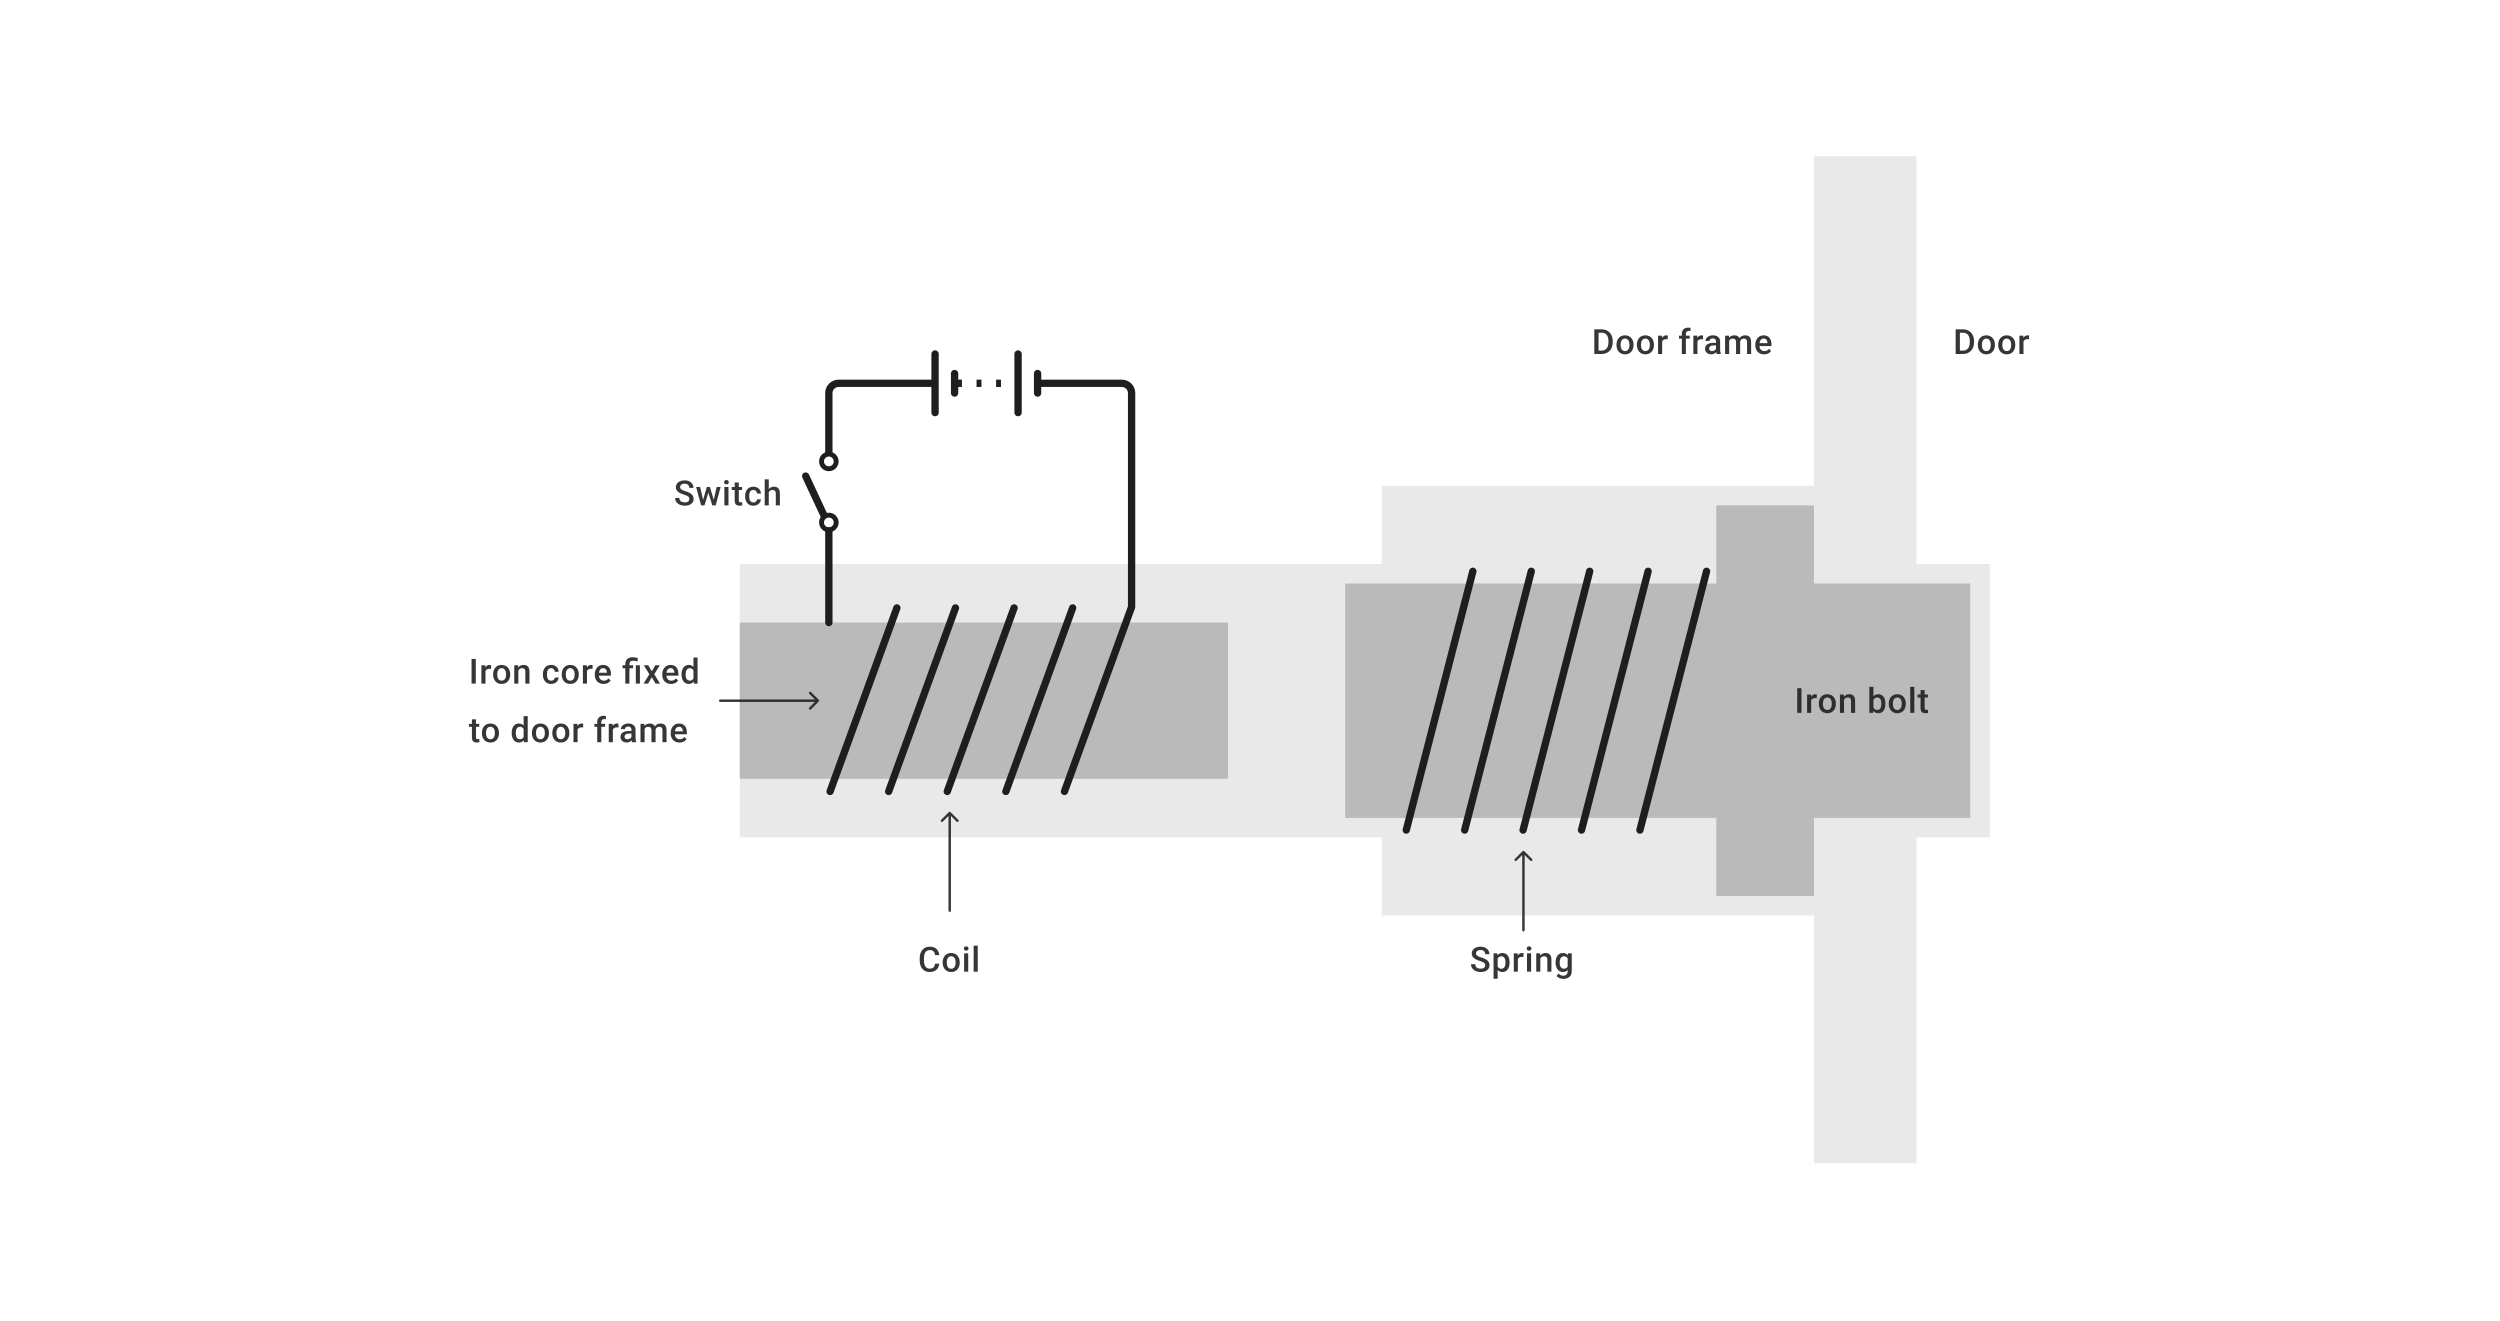 <svg width="1024" height="541" viewBox="0 0 1024 541" fill="none" xmlns="http://www.w3.org/2000/svg">
<path d="M303 231V343H566V375H743V476.5H785V343H815V231H785V64H743V199H566V231H303Z" fill="#1E1E21" fill-opacity="0.1"/>
<path d="M608.346 395.396C608.346 395.188 608.314 395.003 608.249 394.841C608.189 394.679 608.08 394.531 607.923 394.396C607.765 394.262 607.543 394.133 607.256 394.008C606.974 393.878 606.613 393.746 606.173 393.612C605.692 393.464 605.247 393.299 604.84 393.119C604.437 392.934 604.085 392.721 603.784 392.48C603.484 392.235 603.25 391.955 603.083 391.64C602.917 391.32 602.833 390.952 602.833 390.536C602.833 390.124 602.919 389.749 603.09 389.411C603.266 389.073 603.514 388.782 603.833 388.536C604.157 388.286 604.539 388.094 604.979 387.96C605.418 387.821 605.904 387.752 606.437 387.752C607.187 387.752 607.832 387.89 608.374 388.168C608.92 388.446 609.339 388.819 609.631 389.286C609.927 389.754 610.075 390.27 610.075 390.834H608.346C608.346 390.501 608.274 390.207 608.131 389.953C607.992 389.693 607.779 389.49 607.492 389.342C607.21 389.194 606.851 389.119 606.416 389.119C606.004 389.119 605.661 389.182 605.388 389.307C605.115 389.432 604.912 389.601 604.777 389.814C604.643 390.027 604.576 390.267 604.576 390.536C604.576 390.726 604.62 390.899 604.708 391.057C604.796 391.209 604.93 391.353 605.111 391.487C605.291 391.617 605.518 391.739 605.791 391.855C606.064 391.971 606.386 392.082 606.756 392.188C607.316 392.355 607.805 392.54 608.221 392.744C608.638 392.943 608.985 393.17 609.263 393.424C609.54 393.679 609.749 393.968 609.888 394.292C610.027 394.612 610.096 394.975 610.096 395.382C610.096 395.808 610.01 396.192 609.839 396.535C609.668 396.873 609.422 397.162 609.103 397.403C608.788 397.639 608.409 397.822 607.964 397.951C607.525 398.076 607.034 398.139 606.492 398.139C606.006 398.139 605.527 398.074 605.055 397.944C604.588 397.815 604.162 397.618 603.778 397.354C603.393 397.086 603.088 396.753 602.861 396.354C602.634 395.952 602.521 395.482 602.521 394.945H604.264C604.264 395.274 604.319 395.554 604.43 395.785C604.546 396.017 604.706 396.206 604.909 396.354C605.113 396.498 605.349 396.604 605.617 396.674C605.891 396.743 606.182 396.778 606.492 396.778C606.9 396.778 607.24 396.72 607.513 396.604C607.791 396.489 607.999 396.327 608.138 396.118C608.277 395.91 608.346 395.669 608.346 395.396ZM613.435 391.932V400.888H611.762V390.487H613.304L613.435 391.932ZM618.331 394.174V394.32C618.331 394.866 618.266 395.373 618.136 395.841C618.011 396.304 617.824 396.709 617.574 397.056C617.328 397.398 617.025 397.664 616.664 397.854C616.303 398.044 615.886 398.139 615.414 398.139C614.947 398.139 614.537 398.053 614.185 397.882C613.838 397.706 613.544 397.458 613.304 397.139C613.063 396.82 612.868 396.445 612.72 396.014C612.577 395.579 612.475 395.102 612.415 394.584V394.021C612.475 393.471 612.577 392.971 612.72 392.522C612.868 392.073 613.063 391.686 613.304 391.362C613.544 391.038 613.838 390.788 614.185 390.612C614.532 390.436 614.938 390.348 615.4 390.348C615.873 390.348 616.291 390.441 616.657 390.626C617.023 390.807 617.331 391.066 617.581 391.404C617.831 391.737 618.018 392.14 618.143 392.612C618.268 393.079 618.331 393.6 618.331 394.174ZM616.657 394.32V394.174C616.657 393.827 616.625 393.505 616.56 393.209C616.495 392.908 616.393 392.644 616.254 392.418C616.116 392.191 615.937 392.015 615.72 391.89C615.507 391.76 615.25 391.695 614.949 391.695C614.653 391.695 614.398 391.746 614.185 391.848C613.972 391.945 613.794 392.082 613.651 392.258C613.507 392.434 613.396 392.64 613.317 392.876C613.239 393.107 613.183 393.36 613.151 393.633V394.98C613.206 395.313 613.301 395.618 613.435 395.896C613.57 396.174 613.759 396.396 614.005 396.563C614.255 396.725 614.574 396.806 614.963 396.806C615.264 396.806 615.521 396.741 615.734 396.611C615.947 396.482 616.12 396.304 616.254 396.077C616.393 395.845 616.495 395.579 616.56 395.278C616.625 394.977 616.657 394.658 616.657 394.32ZM621.719 391.918V398H620.045V390.487H621.642L621.719 391.918ZM624.017 390.439L624.003 391.994C623.901 391.975 623.79 391.962 623.67 391.952C623.554 391.943 623.438 391.938 623.323 391.938C623.036 391.938 622.783 391.98 622.566 392.063C622.348 392.142 622.165 392.258 622.017 392.411C621.874 392.559 621.763 392.739 621.684 392.952C621.605 393.165 621.559 393.403 621.545 393.667L621.163 393.695C621.163 393.223 621.209 392.786 621.302 392.383C621.395 391.98 621.533 391.626 621.719 391.32C621.908 391.015 622.144 390.777 622.427 390.605C622.714 390.434 623.045 390.348 623.42 390.348C623.522 390.348 623.63 390.358 623.746 390.376C623.866 390.395 623.957 390.416 624.017 390.439ZM627.141 390.487V398H625.461V390.487H627.141ZM625.35 388.515C625.35 388.261 625.433 388.05 625.6 387.884C625.771 387.712 626.007 387.627 626.308 387.627C626.604 387.627 626.838 387.712 627.009 387.884C627.18 388.05 627.266 388.261 627.266 388.515C627.266 388.765 627.18 388.974 627.009 389.14C626.838 389.307 626.604 389.39 626.308 389.39C626.007 389.39 625.771 389.307 625.6 389.14C625.433 388.974 625.35 388.765 625.35 388.515ZM630.918 392.091V398H629.245V390.487H630.821L630.918 392.091ZM630.619 393.966L630.078 393.959C630.082 393.427 630.157 392.938 630.3 392.494C630.448 392.05 630.652 391.668 630.911 391.348C631.175 391.029 631.49 390.784 631.855 390.612C632.221 390.436 632.628 390.348 633.077 390.348C633.438 390.348 633.765 390.399 634.056 390.501C634.353 390.598 634.605 390.758 634.813 390.98C635.026 391.202 635.188 391.492 635.299 391.848C635.41 392.2 635.466 392.633 635.466 393.147V398H633.786V393.14C633.786 392.779 633.732 392.494 633.626 392.286C633.524 392.073 633.374 391.922 633.175 391.834C632.98 391.742 632.737 391.695 632.446 391.695C632.159 391.695 631.902 391.756 631.675 391.876C631.448 391.996 631.256 392.161 631.099 392.369C630.946 392.577 630.828 392.818 630.744 393.091C630.661 393.364 630.619 393.656 630.619 393.966ZM642.27 390.487H643.791V397.792C643.791 398.468 643.647 399.042 643.36 399.514C643.073 399.986 642.673 400.345 642.159 400.59C641.645 400.84 641.05 400.965 640.375 400.965C640.088 400.965 639.768 400.923 639.416 400.84C639.069 400.757 638.731 400.622 638.403 400.437C638.079 400.257 637.808 400.018 637.59 399.722L638.375 398.736C638.643 399.055 638.94 399.289 639.264 399.437C639.588 399.585 639.928 399.659 640.284 399.659C640.668 399.659 640.995 399.588 641.263 399.444C641.536 399.305 641.747 399.099 641.895 398.826C642.043 398.553 642.117 398.22 642.117 397.826V392.188L642.27 390.487ZM637.167 394.327V394.181C637.167 393.612 637.236 393.093 637.375 392.626C637.514 392.154 637.713 391.749 637.972 391.411C638.231 391.068 638.546 390.807 638.916 390.626C639.287 390.441 639.706 390.348 640.173 390.348C640.659 390.348 641.074 390.436 641.416 390.612C641.763 390.788 642.053 391.04 642.284 391.369C642.515 391.693 642.696 392.082 642.826 392.536C642.96 392.985 643.059 393.485 643.124 394.035V394.501C643.064 395.037 642.962 395.528 642.819 395.973C642.675 396.417 642.485 396.801 642.249 397.125C642.013 397.449 641.722 397.699 641.374 397.875C641.032 398.051 640.627 398.139 640.159 398.139C639.701 398.139 639.287 398.044 638.916 397.854C638.551 397.664 638.236 397.398 637.972 397.056C637.713 396.713 637.514 396.31 637.375 395.848C637.236 395.38 637.167 394.873 637.167 394.327ZM638.84 394.181V394.327C638.84 394.67 638.872 394.989 638.937 395.285C639.007 395.581 639.111 395.843 639.25 396.07C639.393 396.292 639.574 396.468 639.791 396.597C640.014 396.722 640.275 396.785 640.576 396.785C640.969 396.785 641.291 396.702 641.541 396.535C641.796 396.368 641.99 396.144 642.124 395.861C642.263 395.574 642.36 395.255 642.416 394.903V393.647C642.388 393.373 642.33 393.119 642.242 392.883C642.159 392.647 642.046 392.441 641.902 392.265C641.759 392.084 641.578 391.945 641.361 391.848C641.143 391.746 640.886 391.695 640.59 391.695C640.289 391.695 640.027 391.76 639.805 391.89C639.583 392.019 639.4 392.198 639.257 392.424C639.118 392.651 639.014 392.915 638.944 393.216C638.875 393.517 638.84 393.839 638.84 394.181Z" fill="#1E1E21" fill-opacity="0.89"/>
<path d="M339.5 255V217.5M463.5 248.5V161C463.5 158.791 461.709 157 459.5 157H425.5M381.5 157H343.5C341.291 157 339.5 158.791 339.5 161V185" stroke="#1E1E21" stroke-width="3" stroke-linecap="round"/>
<path d="M383 145V169" stroke="#1E1E21" stroke-width="3" stroke-linecap="round"/>
<path d="M417 145V169" stroke="#1E1E21" stroke-width="3" stroke-linecap="round"/>
<path d="M391 153V161" stroke="#1E1E21" stroke-width="3" stroke-linecap="round"/>
<path d="M425 153V161" stroke="#1E1E21" stroke-width="3" stroke-linecap="round"/>
<path d="M392 157H416" stroke="#1E1E21" stroke-width="3" stroke-dasharray="2 6"/>
<rect x="303" y="255" width="200" height="64" fill="#1E1E21" fill-opacity="0.23"/>
<path d="M367.362 249L340 324.175" stroke="#1E1E21" stroke-width="3" stroke-linecap="round"/>
<path d="M391.362 249L364 324.175" stroke="#1E1E21" stroke-width="3" stroke-linecap="round"/>
<path d="M415.362 249L388 324.175" stroke="#1E1E21" stroke-width="3" stroke-linecap="round"/>
<path d="M439.362 249L412 324.175" stroke="#1E1E21" stroke-width="3" stroke-linecap="round"/>
<path d="M463.362 249L436 324.175" stroke="#1E1E21" stroke-width="3" stroke-linecap="round"/>
<circle cx="339.5" cy="214" r="3" stroke="#1E1E21" stroke-width="2"/>
<circle cx="339.5" cy="189" r="3" stroke="#1E1E21" stroke-width="2"/>
<path d="M336.036 211.494L336.67 212.854L339.389 211.586L338.755 210.226L336.036 211.494ZM331.359 194.366C331.009 193.615 330.117 193.29 329.366 193.641C328.615 193.991 328.29 194.883 328.641 195.634L331.359 194.366ZM338.755 210.226L331.359 194.366L328.641 195.634L336.036 211.494L338.755 210.226Z" fill="#1E1E21"/>
<path d="M382.999 394.709H384.735C384.679 395.371 384.494 395.961 384.179 396.479C383.865 396.993 383.422 397.398 382.853 397.694C382.284 397.991 381.592 398.139 380.777 398.139C380.152 398.139 379.59 398.028 379.09 397.806C378.59 397.579 378.162 397.259 377.805 396.847C377.449 396.431 377.176 395.929 376.986 395.341C376.801 394.753 376.708 394.096 376.708 393.369V392.529C376.708 391.802 376.803 391.145 376.993 390.557C377.187 389.969 377.465 389.467 377.826 389.05C378.187 388.629 378.62 388.307 379.125 388.085C379.634 387.863 380.205 387.752 380.84 387.752C381.645 387.752 382.325 387.9 382.881 388.196C383.436 388.492 383.867 388.902 384.172 389.425C384.482 389.948 384.672 390.547 384.742 391.223H383.006C382.96 390.788 382.858 390.416 382.7 390.105C382.548 389.795 382.321 389.559 382.02 389.397C381.719 389.231 381.326 389.147 380.84 389.147C380.441 389.147 380.094 389.221 379.798 389.369C379.502 389.518 379.254 389.735 379.055 390.022C378.856 390.309 378.706 390.663 378.604 391.084C378.507 391.501 378.458 391.978 378.458 392.515V393.369C378.458 393.878 378.502 394.341 378.59 394.757C378.682 395.169 378.821 395.524 379.006 395.82C379.196 396.116 379.437 396.345 379.729 396.507C380.02 396.669 380.37 396.75 380.777 396.75C381.272 396.75 381.673 396.672 381.978 396.514C382.288 396.357 382.522 396.128 382.68 395.827C382.842 395.521 382.948 395.149 382.999 394.709ZM386.116 394.327V394.167C386.116 393.626 386.195 393.123 386.352 392.661C386.51 392.193 386.736 391.788 387.033 391.445C387.334 391.098 387.699 390.83 388.13 390.64C388.565 390.446 389.056 390.348 389.602 390.348C390.153 390.348 390.643 390.446 391.074 390.64C391.509 390.83 391.877 391.098 392.178 391.445C392.479 391.788 392.708 392.193 392.865 392.661C393.023 393.123 393.101 393.626 393.101 394.167V394.327C393.101 394.869 393.023 395.371 392.865 395.834C392.708 396.297 392.479 396.702 392.178 397.049C391.877 397.391 391.511 397.66 391.081 397.854C390.65 398.044 390.162 398.139 389.616 398.139C389.065 398.139 388.572 398.044 388.137 397.854C387.706 397.66 387.341 397.391 387.04 397.049C386.739 396.702 386.51 396.297 386.352 395.834C386.195 395.371 386.116 394.869 386.116 394.327ZM387.79 394.167V394.327C387.79 394.665 387.824 394.984 387.894 395.285C387.963 395.586 388.072 395.85 388.22 396.077C388.368 396.304 388.558 396.482 388.789 396.611C389.021 396.741 389.296 396.806 389.616 396.806C389.926 396.806 390.194 396.741 390.421 396.611C390.653 396.482 390.842 396.304 390.99 396.077C391.139 395.85 391.247 395.586 391.317 395.285C391.391 394.984 391.428 394.665 391.428 394.327V394.167C391.428 393.834 391.391 393.519 391.317 393.223C391.247 392.922 391.136 392.656 390.983 392.424C390.835 392.193 390.646 392.013 390.414 391.883C390.187 391.749 389.917 391.682 389.602 391.682C389.287 391.682 389.014 391.749 388.782 391.883C388.556 392.013 388.368 392.193 388.22 392.424C388.072 392.656 387.963 392.922 387.894 393.223C387.824 393.519 387.79 393.834 387.79 394.167ZM396.58 390.487V398H394.899V390.487H396.58ZM394.788 388.515C394.788 388.261 394.871 388.05 395.038 387.884C395.209 387.712 395.445 387.627 395.746 387.627C396.043 387.627 396.276 387.712 396.448 387.884C396.619 388.05 396.705 388.261 396.705 388.515C396.705 388.765 396.619 388.974 396.448 389.14C396.276 389.307 396.043 389.39 395.746 389.39C395.445 389.39 395.209 389.307 395.038 389.14C394.871 388.974 394.788 388.765 394.788 388.515ZM400.488 387.335V398H398.808V387.335H400.488Z" fill="#1E1E21" fill-opacity="0.89"/>
<path d="M194.888 269.89V280H193.146V269.89H194.888ZM198.853 273.918V280H197.179V272.487H198.776L198.853 273.918ZM201.151 272.439L201.137 273.994C201.035 273.975 200.924 273.962 200.804 273.952C200.688 273.943 200.572 273.938 200.457 273.938C200.17 273.938 199.917 273.98 199.7 274.063C199.482 274.142 199.3 274.258 199.151 274.411C199.008 274.559 198.897 274.739 198.818 274.952C198.739 275.165 198.693 275.403 198.679 275.667L198.297 275.695C198.297 275.223 198.344 274.786 198.436 274.383C198.529 273.98 198.668 273.626 198.853 273.32C199.043 273.015 199.279 272.777 199.561 272.605C199.848 272.434 200.179 272.348 200.554 272.348C200.656 272.348 200.765 272.358 200.88 272.376C201.001 272.395 201.091 272.416 201.151 272.439ZM201.984 276.327V276.167C201.984 275.626 202.063 275.123 202.22 274.661C202.377 274.193 202.604 273.788 202.901 273.445C203.201 273.098 203.567 272.83 203.998 272.64C204.433 272.446 204.923 272.348 205.47 272.348C206.02 272.348 206.511 272.446 206.942 272.64C207.377 272.83 207.745 273.098 208.046 273.445C208.346 273.788 208.576 274.193 208.733 274.661C208.89 275.123 208.969 275.626 208.969 276.167V276.327C208.969 276.869 208.89 277.371 208.733 277.834C208.576 278.297 208.346 278.702 208.046 279.049C207.745 279.391 207.379 279.66 206.948 279.854C206.518 280.044 206.03 280.139 205.483 280.139C204.933 280.139 204.44 280.044 204.005 279.854C203.574 279.66 203.208 279.391 202.907 279.049C202.607 278.702 202.377 278.297 202.22 277.834C202.063 277.371 201.984 276.869 201.984 276.327ZM203.657 276.167V276.327C203.657 276.665 203.692 276.984 203.761 277.285C203.831 277.586 203.94 277.85 204.088 278.077C204.236 278.304 204.426 278.482 204.657 278.611C204.889 278.741 205.164 278.806 205.483 278.806C205.794 278.806 206.062 278.741 206.289 278.611C206.52 278.482 206.71 278.304 206.858 278.077C207.006 277.85 207.115 277.586 207.185 277.285C207.259 276.984 207.296 276.665 207.296 276.327V276.167C207.296 275.834 207.259 275.519 207.185 275.223C207.115 274.922 207.004 274.656 206.851 274.424C206.703 274.193 206.513 274.013 206.282 273.883C206.055 273.749 205.784 273.682 205.47 273.682C205.155 273.682 204.882 273.749 204.65 273.883C204.423 274.013 204.236 274.193 204.088 274.424C203.94 274.656 203.831 274.922 203.761 275.223C203.692 275.519 203.657 275.834 203.657 276.167ZM212.315 274.091V280H210.642V272.487H212.218L212.315 274.091ZM212.017 275.966L211.475 275.959C211.48 275.427 211.554 274.938 211.697 274.494C211.846 274.05 212.049 273.668 212.308 273.348C212.572 273.029 212.887 272.784 213.253 272.612C213.618 272.436 214.026 272.348 214.475 272.348C214.836 272.348 215.162 272.399 215.454 272.501C215.75 272.598 216.002 272.758 216.211 272.98C216.424 273.202 216.586 273.492 216.697 273.848C216.808 274.2 216.863 274.633 216.863 275.147V280H215.183V275.14C215.183 274.779 215.13 274.494 215.023 274.286C214.922 274.073 214.771 273.922 214.572 273.834C214.378 273.742 214.135 273.695 213.843 273.695C213.556 273.695 213.299 273.756 213.072 273.876C212.845 273.996 212.653 274.161 212.496 274.369C212.343 274.577 212.225 274.818 212.142 275.091C212.059 275.364 212.017 275.656 212.017 275.966ZM225.75 278.806C226.023 278.806 226.269 278.753 226.486 278.646C226.708 278.535 226.887 278.382 227.021 278.188C227.16 277.993 227.236 277.769 227.25 277.514H228.826C228.817 278 228.673 278.442 228.396 278.84C228.118 279.239 227.75 279.556 227.292 279.792C226.833 280.023 226.327 280.139 225.771 280.139C225.197 280.139 224.697 280.042 224.271 279.847C223.845 279.648 223.491 279.375 223.209 279.028C222.927 278.681 222.714 278.28 222.57 277.827C222.431 277.373 222.362 276.887 222.362 276.369V276.126C222.362 275.607 222.431 275.121 222.57 274.667C222.714 274.209 222.927 273.807 223.209 273.459C223.491 273.112 223.845 272.841 224.271 272.647C224.697 272.448 225.195 272.348 225.764 272.348C226.366 272.348 226.894 272.469 227.347 272.709C227.801 272.946 228.157 273.277 228.417 273.702C228.68 274.124 228.817 274.614 228.826 275.174H227.25C227.236 274.897 227.167 274.647 227.042 274.424C226.921 274.198 226.75 274.017 226.528 273.883C226.31 273.749 226.049 273.682 225.743 273.682C225.405 273.682 225.125 273.751 224.903 273.89C224.681 274.024 224.507 274.209 224.382 274.445C224.257 274.677 224.167 274.938 224.112 275.23C224.061 275.517 224.035 275.815 224.035 276.126V276.369C224.035 276.679 224.061 276.98 224.112 277.271C224.163 277.563 224.251 277.824 224.375 278.056C224.505 278.283 224.681 278.466 224.903 278.604C225.125 278.739 225.408 278.806 225.75 278.806ZM230.076 276.327V276.167C230.076 275.626 230.154 275.123 230.312 274.661C230.469 274.193 230.696 273.788 230.992 273.445C231.293 273.098 231.659 272.83 232.089 272.64C232.524 272.446 233.015 272.348 233.561 272.348C234.112 272.348 234.603 272.446 235.033 272.64C235.468 272.83 235.836 273.098 236.137 273.445C236.438 273.788 236.667 274.193 236.825 274.661C236.982 275.123 237.061 275.626 237.061 276.167V276.327C237.061 276.869 236.982 277.371 236.825 277.834C236.667 278.297 236.438 278.702 236.137 279.049C235.836 279.391 235.471 279.66 235.04 279.854C234.61 280.044 234.121 280.139 233.575 280.139C233.024 280.139 232.531 280.044 232.096 279.854C231.666 279.66 231.3 279.391 230.999 279.049C230.698 278.702 230.469 278.297 230.312 277.834C230.154 277.371 230.076 276.869 230.076 276.327ZM231.749 276.167V276.327C231.749 276.665 231.784 276.984 231.853 277.285C231.923 277.586 232.031 277.85 232.18 278.077C232.328 278.304 232.517 278.482 232.749 278.611C232.98 278.741 233.256 278.806 233.575 278.806C233.885 278.806 234.154 278.741 234.381 278.611C234.612 278.482 234.802 278.304 234.95 278.077C235.098 277.85 235.207 277.586 235.276 277.285C235.35 276.984 235.387 276.665 235.387 276.327V276.167C235.387 275.834 235.35 275.519 235.276 275.223C235.207 274.922 235.096 274.656 234.943 274.424C234.795 274.193 234.605 274.013 234.374 273.883C234.147 273.749 233.876 273.682 233.561 273.682C233.247 273.682 232.973 273.749 232.742 273.883C232.515 274.013 232.328 274.193 232.18 274.424C232.031 274.656 231.923 274.922 231.853 275.223C231.784 275.519 231.749 275.834 231.749 276.167ZM240.428 273.918V280H238.755V272.487H240.352L240.428 273.918ZM242.726 272.439L242.712 273.994C242.611 273.975 242.499 273.962 242.379 273.952C242.263 273.943 242.148 273.938 242.032 273.938C241.745 273.938 241.493 273.98 241.275 274.063C241.058 274.142 240.875 274.258 240.727 274.411C240.583 274.559 240.472 274.739 240.393 274.952C240.315 275.165 240.268 275.403 240.254 275.667L239.873 275.695C239.873 275.223 239.919 274.786 240.011 274.383C240.104 273.98 240.243 273.626 240.428 273.32C240.618 273.015 240.854 272.777 241.136 272.605C241.423 272.434 241.754 272.348 242.129 272.348C242.231 272.348 242.34 272.358 242.455 272.376C242.576 272.395 242.666 272.416 242.726 272.439ZM247.232 280.139C246.677 280.139 246.175 280.049 245.725 279.868C245.281 279.683 244.902 279.426 244.587 279.097C244.277 278.769 244.038 278.382 243.872 277.938C243.705 277.493 243.622 277.014 243.622 276.501V276.223C243.622 275.635 243.707 275.103 243.879 274.626C244.05 274.149 244.288 273.742 244.594 273.404C244.899 273.061 245.26 272.8 245.677 272.619C246.093 272.439 246.545 272.348 247.031 272.348C247.568 272.348 248.038 272.439 248.44 272.619C248.843 272.8 249.176 273.054 249.44 273.383C249.709 273.707 249.908 274.094 250.037 274.543C250.172 274.992 250.239 275.487 250.239 276.028V276.744H244.434V275.542H248.586V275.41C248.577 275.11 248.517 274.827 248.406 274.563C248.299 274.3 248.135 274.087 247.913 273.925C247.69 273.763 247.394 273.682 247.024 273.682C246.746 273.682 246.499 273.742 246.281 273.862C246.068 273.978 245.89 274.147 245.746 274.369C245.603 274.591 245.492 274.86 245.413 275.174C245.339 275.485 245.302 275.834 245.302 276.223V276.501C245.302 276.829 245.346 277.135 245.434 277.417C245.526 277.695 245.661 277.938 245.837 278.146C246.012 278.354 246.225 278.519 246.475 278.639C246.725 278.755 247.01 278.813 247.329 278.813C247.732 278.813 248.091 278.732 248.406 278.57C248.72 278.408 248.994 278.179 249.225 277.882L250.107 278.736C249.945 278.972 249.734 279.199 249.475 279.417C249.216 279.63 248.899 279.803 248.524 279.938C248.153 280.072 247.723 280.139 247.232 280.139ZM257.806 280H256.126V272.001C256.126 271.395 256.246 270.883 256.487 270.467C256.732 270.05 257.082 269.733 257.536 269.516C257.994 269.298 258.538 269.189 259.167 269.189C259.538 269.189 259.894 269.229 260.237 269.307C260.584 269.386 260.942 269.485 261.313 269.606L261.056 270.967C260.82 270.888 260.558 270.814 260.271 270.745C259.984 270.67 259.653 270.633 259.278 270.633C258.774 270.633 258.401 270.749 258.16 270.981C257.924 271.207 257.806 271.548 257.806 272.001V280ZM259.313 272.487V273.709H254.973V272.487H259.313ZM262.104 272.487V280H260.431V272.487H262.104ZM265.534 272.487L266.964 274.98L268.423 272.487H270.262L267.985 276.174L270.353 280H268.513L266.985 277.403L265.458 280H263.611L265.972 276.174L263.701 272.487H265.534ZM274.866 280.139C274.31 280.139 273.808 280.049 273.359 279.868C272.915 279.683 272.535 279.426 272.22 279.097C271.91 278.769 271.672 278.382 271.505 277.938C271.338 277.493 271.255 277.014 271.255 276.501V276.223C271.255 275.635 271.341 275.103 271.512 274.626C271.683 274.149 271.922 273.742 272.227 273.404C272.533 273.061 272.894 272.8 273.31 272.619C273.727 272.439 274.178 272.348 274.664 272.348C275.201 272.348 275.671 272.439 276.074 272.619C276.477 272.8 276.81 273.054 277.074 273.383C277.342 273.707 277.541 274.094 277.671 274.543C277.805 274.992 277.872 275.487 277.872 276.028V276.744H272.067V275.542H276.22V275.41C276.21 275.11 276.15 274.827 276.039 274.563C275.933 274.3 275.768 274.087 275.546 273.925C275.324 273.763 275.028 273.682 274.657 273.682C274.38 273.682 274.132 273.742 273.914 273.862C273.701 273.978 273.523 274.147 273.38 274.369C273.236 274.591 273.125 274.86 273.047 275.174C272.972 275.485 272.935 275.834 272.935 276.223V276.501C272.935 276.829 272.979 277.135 273.067 277.417C273.16 277.695 273.294 277.938 273.47 278.146C273.646 278.354 273.859 278.519 274.109 278.639C274.359 278.755 274.643 278.813 274.963 278.813C275.366 278.813 275.724 278.732 276.039 278.57C276.354 278.408 276.627 278.179 276.858 277.882L277.74 278.736C277.578 278.972 277.368 279.199 277.108 279.417C276.849 279.63 276.532 279.803 276.157 279.938C275.787 280.072 275.356 280.139 274.866 280.139ZM284.045 278.445V269.335H285.725V280H284.204L284.045 278.445ZM279.156 276.327V276.181C279.156 275.612 279.224 275.093 279.358 274.626C279.492 274.154 279.686 273.749 279.941 273.411C280.196 273.068 280.506 272.807 280.871 272.626C281.237 272.441 281.649 272.348 282.107 272.348C282.561 272.348 282.959 272.436 283.302 272.612C283.644 272.788 283.936 273.04 284.176 273.369C284.417 273.693 284.609 274.082 284.753 274.536C284.896 274.985 284.998 275.485 285.058 276.035V276.501C284.998 277.037 284.896 277.528 284.753 277.973C284.609 278.417 284.417 278.801 284.176 279.125C283.936 279.449 283.642 279.699 283.295 279.875C282.952 280.051 282.552 280.139 282.093 280.139C281.64 280.139 281.23 280.044 280.864 279.854C280.503 279.664 280.196 279.398 279.941 279.056C279.686 278.713 279.492 278.31 279.358 277.848C279.224 277.38 279.156 276.873 279.156 276.327ZM280.83 276.181V276.327C280.83 276.67 280.86 276.989 280.92 277.285C280.985 277.581 281.084 277.843 281.219 278.07C281.353 278.292 281.526 278.468 281.739 278.597C281.957 278.722 282.216 278.785 282.517 278.785C282.897 278.785 283.209 278.702 283.454 278.535C283.7 278.368 283.892 278.144 284.031 277.861C284.174 277.574 284.271 277.255 284.322 276.903V275.647C284.294 275.373 284.237 275.119 284.149 274.883C284.065 274.647 283.952 274.441 283.808 274.265C283.665 274.084 283.487 273.945 283.274 273.848C283.065 273.746 282.818 273.695 282.531 273.695C282.225 273.695 281.966 273.76 281.753 273.89C281.54 274.019 281.364 274.198 281.226 274.424C281.091 274.651 280.992 274.915 280.927 275.216C280.862 275.517 280.83 275.839 280.83 276.181ZM196.305 296.487V297.709H192.069V296.487H196.305ZM193.291 294.647H194.965V301.924C194.965 302.155 194.997 302.334 195.062 302.459C195.131 302.579 195.226 302.66 195.347 302.702C195.467 302.743 195.608 302.764 195.77 302.764C195.886 302.764 195.997 302.757 196.104 302.743C196.21 302.729 196.296 302.715 196.36 302.702L196.367 303.979C196.229 304.021 196.066 304.058 195.881 304.09C195.701 304.123 195.493 304.139 195.256 304.139C194.872 304.139 194.532 304.072 194.236 303.938C193.94 303.799 193.708 303.574 193.541 303.264C193.375 302.954 193.291 302.542 193.291 302.028V294.647ZM197.395 300.327V300.167C197.395 299.626 197.473 299.123 197.631 298.661C197.788 298.193 198.015 297.788 198.311 297.445C198.612 297.098 198.978 296.83 199.408 296.64C199.843 296.446 200.334 296.348 200.88 296.348C201.431 296.348 201.922 296.446 202.352 296.64C202.787 296.83 203.155 297.098 203.456 297.445C203.757 297.788 203.986 298.193 204.144 298.661C204.301 299.123 204.38 299.626 204.38 300.167V300.327C204.38 300.869 204.301 301.371 204.144 301.834C203.986 302.297 203.757 302.702 203.456 303.049C203.155 303.391 202.79 303.66 202.359 303.854C201.929 304.044 201.44 304.139 200.894 304.139C200.343 304.139 199.85 304.044 199.415 303.854C198.985 303.66 198.619 303.391 198.318 303.049C198.017 302.702 197.788 302.297 197.631 301.834C197.473 301.371 197.395 300.869 197.395 300.327ZM199.068 300.167V300.327C199.068 300.665 199.103 300.984 199.172 301.285C199.242 301.586 199.35 301.85 199.499 302.077C199.647 302.304 199.836 302.482 200.068 302.611C200.299 302.741 200.575 302.806 200.894 302.806C201.204 302.806 201.473 302.741 201.7 302.611C201.931 302.482 202.121 302.304 202.269 302.077C202.417 301.85 202.526 301.586 202.595 301.285C202.669 300.984 202.706 300.665 202.706 300.327V300.167C202.706 299.834 202.669 299.519 202.595 299.223C202.526 298.922 202.415 298.656 202.262 298.424C202.114 298.193 201.924 298.013 201.693 297.883C201.466 297.749 201.195 297.682 200.88 297.682C200.566 297.682 200.292 297.749 200.061 297.883C199.834 298.013 199.647 298.193 199.499 298.424C199.35 298.656 199.242 298.922 199.172 299.223C199.103 299.519 199.068 299.834 199.068 300.167ZM214.475 302.445V293.335H216.155V304H214.635L214.475 302.445ZM209.587 300.327V300.181C209.587 299.612 209.654 299.093 209.788 298.626C209.922 298.154 210.117 297.749 210.371 297.411C210.626 297.068 210.936 296.807 211.302 296.626C211.667 296.441 212.079 296.348 212.538 296.348C212.991 296.348 213.389 296.436 213.732 296.612C214.074 296.788 214.366 297.04 214.607 297.369C214.847 297.693 215.04 298.082 215.183 298.536C215.327 298.985 215.428 299.485 215.489 300.035V300.501C215.428 301.037 215.327 301.528 215.183 301.973C215.04 302.417 214.847 302.801 214.607 303.125C214.366 303.449 214.072 303.699 213.725 303.875C213.382 304.051 212.982 304.139 212.524 304.139C212.07 304.139 211.66 304.044 211.295 303.854C210.934 303.664 210.626 303.398 210.371 303.056C210.117 302.713 209.922 302.31 209.788 301.848C209.654 301.38 209.587 300.873 209.587 300.327ZM211.26 300.181V300.327C211.26 300.67 211.29 300.989 211.35 301.285C211.415 301.581 211.515 301.843 211.649 302.07C211.783 302.292 211.957 302.468 212.17 302.597C212.387 302.722 212.646 302.785 212.947 302.785C213.327 302.785 213.639 302.702 213.885 302.535C214.13 302.368 214.322 302.144 214.461 301.861C214.604 301.574 214.702 301.255 214.753 300.903V299.647C214.725 299.373 214.667 299.119 214.579 298.883C214.496 298.647 214.382 298.441 214.239 298.265C214.095 298.084 213.917 297.945 213.704 297.848C213.496 297.746 213.248 297.695 212.961 297.695C212.656 297.695 212.396 297.76 212.184 297.89C211.971 298.019 211.795 298.198 211.656 298.424C211.522 298.651 211.422 298.915 211.357 299.216C211.292 299.517 211.26 299.839 211.26 300.181ZM217.87 300.327V300.167C217.87 299.626 217.949 299.123 218.106 298.661C218.263 298.193 218.49 297.788 218.786 297.445C219.087 297.098 219.453 296.83 219.883 296.64C220.319 296.446 220.809 296.348 221.355 296.348C221.906 296.348 222.397 296.446 222.827 296.64C223.263 296.83 223.631 297.098 223.931 297.445C224.232 297.788 224.461 298.193 224.619 298.661C224.776 299.123 224.855 299.626 224.855 300.167V300.327C224.855 300.869 224.776 301.371 224.619 301.834C224.461 302.297 224.232 302.702 223.931 303.049C223.631 303.391 223.265 303.66 222.834 303.854C222.404 304.044 221.916 304.139 221.369 304.139C220.818 304.139 220.325 304.044 219.89 303.854C219.46 303.66 219.094 303.391 218.793 303.049C218.492 302.702 218.263 302.297 218.106 301.834C217.949 301.371 217.87 300.869 217.87 300.327ZM219.543 300.167V300.327C219.543 300.665 219.578 300.984 219.647 301.285C219.717 301.586 219.826 301.85 219.974 302.077C220.122 302.304 220.312 302.482 220.543 302.611C220.774 302.741 221.05 302.806 221.369 302.806C221.679 302.806 221.948 302.741 222.175 302.611C222.406 302.482 222.596 302.304 222.744 302.077C222.892 301.85 223.001 301.586 223.07 301.285C223.144 300.984 223.182 300.665 223.182 300.327V300.167C223.182 299.834 223.144 299.519 223.07 299.223C223.001 298.922 222.89 298.656 222.737 298.424C222.589 298.193 222.399 298.013 222.168 297.883C221.941 297.749 221.67 297.682 221.355 297.682C221.041 297.682 220.768 297.749 220.536 297.883C220.309 298.013 220.122 298.193 219.974 298.424C219.826 298.656 219.717 298.922 219.647 299.223C219.578 299.519 219.543 299.834 219.543 300.167ZM226.222 300.327V300.167C226.222 299.626 226.301 299.123 226.459 298.661C226.616 298.193 226.843 297.788 227.139 297.445C227.44 297.098 227.806 296.83 228.236 296.64C228.671 296.446 229.162 296.348 229.708 296.348C230.259 296.348 230.749 296.446 231.18 296.64C231.615 296.83 231.983 297.098 232.284 297.445C232.585 297.788 232.814 298.193 232.971 298.661C233.129 299.123 233.207 299.626 233.207 300.167V300.327C233.207 300.869 233.129 301.371 232.971 301.834C232.814 302.297 232.585 302.702 232.284 303.049C231.983 303.391 231.617 303.66 231.187 303.854C230.756 304.044 230.268 304.139 229.722 304.139C229.171 304.139 228.678 304.044 228.243 303.854C227.812 303.66 227.447 303.391 227.146 303.049C226.845 302.702 226.616 302.297 226.459 301.834C226.301 301.371 226.222 300.869 226.222 300.327ZM227.896 300.167V300.327C227.896 300.665 227.93 300.984 228 301.285C228.069 301.586 228.178 301.85 228.326 302.077C228.474 302.304 228.664 302.482 228.896 302.611C229.127 302.741 229.402 302.806 229.722 302.806C230.032 302.806 230.3 302.741 230.527 302.611C230.759 302.482 230.949 302.304 231.097 302.077C231.245 301.85 231.354 301.586 231.423 301.285C231.497 300.984 231.534 300.665 231.534 300.327V300.167C231.534 299.834 231.497 299.519 231.423 299.223C231.354 298.922 231.242 298.656 231.09 298.424C230.942 298.193 230.752 298.013 230.52 297.883C230.294 297.749 230.023 297.682 229.708 297.682C229.393 297.682 229.12 297.749 228.889 297.883C228.662 298.013 228.474 298.193 228.326 298.424C228.178 298.656 228.069 298.922 228 299.223C227.93 299.519 227.896 299.834 227.896 300.167ZM236.575 297.918V304H234.901V296.487H236.498L236.575 297.918ZM238.873 296.439L238.859 297.994C238.757 297.975 238.646 297.962 238.526 297.952C238.41 297.943 238.294 297.938 238.179 297.938C237.892 297.938 237.639 297.98 237.422 298.063C237.204 298.142 237.021 298.258 236.873 298.411C236.73 298.559 236.619 298.739 236.54 298.952C236.461 299.165 236.415 299.403 236.401 299.667L236.019 299.695C236.019 299.223 236.066 298.786 236.158 298.383C236.251 297.98 236.39 297.626 236.575 297.32C236.764 297.015 237.001 296.777 237.283 296.605C237.57 296.434 237.901 296.348 238.276 296.348C238.378 296.348 238.486 296.358 238.602 296.376C238.723 296.395 238.813 296.416 238.873 296.439ZM246.295 304H244.621V295.765C244.621 295.205 244.726 294.735 244.934 294.356C245.147 293.971 245.45 293.682 245.844 293.488C246.237 293.289 246.702 293.189 247.239 293.189C247.406 293.189 247.57 293.201 247.732 293.224C247.894 293.242 248.052 293.273 248.204 293.314L248.163 294.606C248.07 294.582 247.968 294.566 247.857 294.557C247.751 294.548 247.635 294.543 247.51 294.543C247.255 294.543 247.035 294.592 246.85 294.689C246.67 294.782 246.531 294.918 246.434 295.099C246.341 295.279 246.295 295.501 246.295 295.765V304ZM247.843 296.487V297.709H243.469V296.487H247.843ZM251.023 297.918V304H249.35V296.487H250.947L251.023 297.918ZM253.321 296.439L253.307 297.994C253.206 297.975 253.094 297.962 252.974 297.952C252.858 297.943 252.743 297.938 252.627 297.938C252.34 297.938 252.088 297.98 251.87 298.063C251.653 298.142 251.47 298.258 251.322 298.411C251.178 298.559 251.067 298.739 250.988 298.952C250.91 299.165 250.863 299.403 250.849 299.667L250.468 299.695C250.468 299.223 250.514 298.786 250.606 298.383C250.699 297.98 250.838 297.626 251.023 297.32C251.213 297.015 251.449 296.777 251.731 296.605C252.018 296.434 252.349 296.348 252.724 296.348C252.826 296.348 252.935 296.358 253.05 296.376C253.171 296.395 253.261 296.416 253.321 296.439ZM258.64 302.493V298.911C258.64 298.642 258.591 298.411 258.494 298.216C258.397 298.022 258.248 297.871 258.049 297.765C257.855 297.658 257.61 297.605 257.313 297.605C257.04 297.605 256.804 297.651 256.605 297.744C256.406 297.837 256.251 297.962 256.14 298.119C256.029 298.276 255.973 298.455 255.973 298.654H254.307C254.307 298.357 254.379 298.07 254.522 297.793C254.666 297.515 254.874 297.267 255.147 297.05C255.42 296.832 255.747 296.661 256.126 296.536C256.506 296.411 256.932 296.348 257.404 296.348C257.968 296.348 258.468 296.443 258.903 296.633C259.343 296.823 259.688 297.11 259.938 297.494C260.193 297.874 260.32 298.35 260.32 298.924V302.264C260.32 302.607 260.343 302.915 260.389 303.188C260.44 303.456 260.512 303.69 260.605 303.889V304H258.89C258.811 303.819 258.748 303.59 258.702 303.313C258.66 303.03 258.64 302.757 258.64 302.493ZM258.883 299.431L258.896 300.466H257.695C257.385 300.466 257.112 300.496 256.876 300.556C256.64 300.612 256.443 300.695 256.286 300.806C256.128 300.917 256.01 301.051 255.932 301.209C255.853 301.366 255.814 301.544 255.814 301.743C255.814 301.942 255.86 302.125 255.953 302.292C256.045 302.454 256.179 302.581 256.355 302.674C256.536 302.766 256.753 302.813 257.008 302.813C257.35 302.813 257.649 302.743 257.904 302.604C258.163 302.461 258.366 302.287 258.515 302.084C258.663 301.875 258.741 301.679 258.751 301.493L259.292 302.236C259.237 302.426 259.142 302.63 259.008 302.847C258.873 303.065 258.697 303.273 258.48 303.472C258.267 303.667 258.01 303.826 257.709 303.951C257.413 304.076 257.07 304.139 256.682 304.139C256.191 304.139 255.753 304.042 255.369 303.847C254.985 303.648 254.684 303.382 254.467 303.049C254.249 302.711 254.14 302.329 254.14 301.903C254.14 301.505 254.214 301.153 254.362 300.848C254.515 300.538 254.737 300.278 255.029 300.07C255.325 299.862 255.686 299.704 256.112 299.598C256.538 299.487 257.024 299.431 257.57 299.431H258.883ZM264.027 298.015V304H262.354V296.487H263.93L264.027 298.015ZM263.757 299.966L263.187 299.959C263.187 299.441 263.252 298.961 263.382 298.522C263.511 298.082 263.701 297.7 263.951 297.376C264.201 297.047 264.511 296.795 264.881 296.619C265.256 296.439 265.689 296.348 266.18 296.348C266.522 296.348 266.835 296.399 267.117 296.501C267.404 296.598 267.652 296.753 267.86 296.966C268.073 297.179 268.235 297.452 268.346 297.786C268.462 298.119 268.52 298.522 268.52 298.994V304H266.846V299.14C266.846 298.774 266.791 298.487 266.68 298.279C266.573 298.07 266.418 297.922 266.215 297.834C266.015 297.742 265.777 297.695 265.499 297.695C265.185 297.695 264.916 297.756 264.694 297.876C264.476 297.996 264.298 298.161 264.159 298.369C264.02 298.577 263.919 298.818 263.854 299.091C263.789 299.364 263.757 299.656 263.757 299.966ZM268.416 299.522L267.631 299.695C267.631 299.241 267.693 298.813 267.818 298.411C267.948 298.003 268.136 297.647 268.381 297.341C268.631 297.031 268.939 296.788 269.304 296.612C269.67 296.436 270.089 296.348 270.561 296.348C270.945 296.348 271.288 296.402 271.589 296.508C271.894 296.61 272.153 296.772 272.366 296.994C272.579 297.216 272.741 297.506 272.852 297.862C272.963 298.214 273.019 298.64 273.019 299.14V304H271.339V299.133C271.339 298.753 271.283 298.459 271.172 298.251C271.066 298.043 270.913 297.899 270.714 297.82C270.515 297.737 270.276 297.695 269.999 297.695C269.739 297.695 269.51 297.744 269.311 297.841C269.117 297.934 268.953 298.066 268.818 298.237C268.684 298.404 268.582 298.596 268.513 298.813C268.448 299.031 268.416 299.267 268.416 299.522ZM278.337 304.139C277.782 304.139 277.28 304.049 276.831 303.868C276.386 303.683 276.007 303.426 275.692 303.097C275.382 302.769 275.143 302.382 274.977 301.938C274.81 301.493 274.727 301.014 274.727 300.501V300.223C274.727 299.635 274.812 299.103 274.984 298.626C275.155 298.149 275.393 297.742 275.699 297.404C276.004 297.061 276.365 296.8 276.782 296.619C277.199 296.439 277.65 296.348 278.136 296.348C278.673 296.348 279.143 296.439 279.545 296.619C279.948 296.8 280.281 297.054 280.545 297.383C280.814 297.707 281.013 298.094 281.142 298.543C281.277 298.992 281.344 299.487 281.344 300.028V300.744H275.539V299.542H279.691V299.41C279.682 299.11 279.622 298.827 279.511 298.563C279.404 298.3 279.24 298.087 279.018 297.925C278.796 297.763 278.499 297.682 278.129 297.682C277.851 297.682 277.604 297.742 277.386 297.862C277.173 297.978 276.995 298.147 276.851 298.369C276.708 298.591 276.597 298.86 276.518 299.174C276.444 299.485 276.407 299.834 276.407 300.223V300.501C276.407 300.829 276.451 301.135 276.539 301.417C276.632 301.695 276.766 301.938 276.942 302.146C277.118 302.354 277.331 302.519 277.581 302.639C277.83 302.755 278.115 302.813 278.435 302.813C278.837 302.813 279.196 302.732 279.511 302.57C279.826 302.408 280.099 302.179 280.33 301.882L281.212 302.736C281.05 302.972 280.839 303.199 280.58 303.417C280.321 303.63 280.004 303.803 279.629 303.938C279.258 304.072 278.828 304.139 278.337 304.139Z" fill="#1E1E21" fill-opacity="0.89"/>
<path d="M282.346 204.396C282.346 204.188 282.314 204.003 282.249 203.841C282.189 203.679 282.08 203.531 281.923 203.396C281.765 203.262 281.543 203.133 281.256 203.008C280.974 202.878 280.613 202.746 280.173 202.612C279.692 202.464 279.247 202.299 278.84 202.119C278.437 201.934 278.085 201.721 277.784 201.48C277.484 201.235 277.25 200.955 277.083 200.64C276.917 200.32 276.833 199.952 276.833 199.536C276.833 199.124 276.919 198.749 277.09 198.411C277.266 198.073 277.514 197.782 277.833 197.536C278.157 197.286 278.539 197.094 278.979 196.96C279.418 196.821 279.904 196.752 280.437 196.752C281.187 196.752 281.832 196.89 282.374 197.168C282.92 197.446 283.339 197.819 283.631 198.286C283.927 198.754 284.075 199.27 284.075 199.834H282.346C282.346 199.501 282.274 199.207 282.131 198.953C281.992 198.693 281.779 198.49 281.492 198.342C281.21 198.194 280.851 198.119 280.416 198.119C280.004 198.119 279.661 198.182 279.388 198.307C279.115 198.432 278.912 198.601 278.777 198.814C278.643 199.027 278.576 199.267 278.576 199.536C278.576 199.726 278.62 199.899 278.708 200.057C278.796 200.209 278.93 200.353 279.111 200.487C279.291 200.617 279.518 200.739 279.791 200.855C280.064 200.971 280.386 201.082 280.756 201.188C281.316 201.355 281.805 201.54 282.221 201.744C282.638 201.943 282.985 202.17 283.263 202.424C283.54 202.679 283.749 202.968 283.888 203.292C284.027 203.612 284.096 203.975 284.096 204.382C284.096 204.808 284.01 205.192 283.839 205.535C283.668 205.873 283.422 206.162 283.103 206.403C282.788 206.639 282.409 206.822 281.964 206.951C281.525 207.076 281.034 207.139 280.492 207.139C280.006 207.139 279.527 207.074 279.055 206.944C278.588 206.815 278.162 206.618 277.778 206.354C277.393 206.086 277.088 205.753 276.861 205.354C276.634 204.952 276.521 204.482 276.521 203.945H278.264C278.264 204.274 278.319 204.554 278.43 204.785C278.546 205.017 278.706 205.206 278.909 205.354C279.113 205.498 279.349 205.604 279.617 205.674C279.891 205.743 280.182 205.778 280.492 205.778C280.9 205.778 281.24 205.72 281.513 205.604C281.791 205.489 281.999 205.327 282.138 205.118C282.277 204.91 282.346 204.669 282.346 204.396ZM287.796 205.334L289.532 199.487H290.602L290.31 201.237L288.56 207H287.602L287.796 205.334ZM286.776 199.487L288.13 205.361L288.241 207H287.172L285.137 199.487H286.776ZM292.226 205.292L293.539 199.487H295.17L293.143 207H292.074L292.226 205.292ZM290.782 199.487L292.497 205.264L292.712 207H291.754L289.984 201.23L289.692 199.487H290.782ZM298.385 199.487V207H296.705V199.487H298.385ZM296.593 197.515C296.593 197.261 296.677 197.05 296.843 196.884C297.015 196.712 297.251 196.627 297.552 196.627C297.848 196.627 298.082 196.712 298.253 196.884C298.424 197.05 298.51 197.261 298.51 197.515C298.51 197.765 298.424 197.974 298.253 198.14C298.082 198.307 297.848 198.39 297.552 198.39C297.251 198.39 297.015 198.307 296.843 198.14C296.677 197.974 296.593 197.765 296.593 197.515ZM303.946 199.487V200.709H299.711V199.487H303.946ZM300.933 197.647H302.606V204.924C302.606 205.155 302.639 205.334 302.703 205.459C302.773 205.579 302.868 205.66 302.988 205.702C303.108 205.743 303.25 205.764 303.412 205.764C303.527 205.764 303.638 205.757 303.745 205.743C303.851 205.729 303.937 205.715 304.002 205.702L304.009 206.979C303.87 207.021 303.708 207.058 303.523 207.09C303.342 207.123 303.134 207.139 302.898 207.139C302.514 207.139 302.173 207.072 301.877 206.938C301.581 206.799 301.349 206.574 301.183 206.264C301.016 205.954 300.933 205.542 300.933 205.028V197.647ZM308.591 205.806C308.864 205.806 309.109 205.753 309.327 205.646C309.549 205.535 309.727 205.382 309.862 205.188C310.001 204.993 310.077 204.769 310.091 204.514H311.667C311.658 205 311.514 205.442 311.236 205.84C310.959 206.239 310.591 206.556 310.132 206.792C309.674 207.023 309.167 207.139 308.612 207.139C308.038 207.139 307.538 207.042 307.112 206.847C306.686 206.648 306.332 206.375 306.05 206.028C305.767 205.681 305.554 205.28 305.411 204.827C305.272 204.373 305.203 203.887 305.203 203.369V203.126C305.203 202.607 305.272 202.121 305.411 201.667C305.554 201.209 305.767 200.807 306.05 200.459C306.332 200.112 306.686 199.841 307.112 199.647C307.538 199.448 308.036 199.348 308.605 199.348C309.207 199.348 309.734 199.469 310.188 199.709C310.642 199.946 310.998 200.277 311.257 200.702C311.521 201.124 311.658 201.614 311.667 202.174H310.091C310.077 201.897 310.007 201.647 309.882 201.424C309.762 201.198 309.591 201.017 309.369 200.883C309.151 200.749 308.89 200.682 308.584 200.682C308.246 200.682 307.966 200.751 307.744 200.89C307.522 201.024 307.348 201.209 307.223 201.445C307.098 201.677 307.008 201.938 306.952 202.23C306.901 202.517 306.876 202.815 306.876 203.126V203.369C306.876 203.679 306.901 203.98 306.952 204.271C307.003 204.563 307.091 204.824 307.216 205.056C307.346 205.283 307.522 205.466 307.744 205.604C307.966 205.739 308.248 205.806 308.591 205.806ZM314.888 196.335V207H313.222V196.335H314.888ZM314.597 202.966L314.055 202.959C314.06 202.441 314.132 201.961 314.27 201.522C314.414 201.082 314.613 200.7 314.868 200.376C315.127 200.047 315.437 199.795 315.798 199.619C316.159 199.439 316.559 199.348 316.999 199.348C317.369 199.348 317.703 199.399 317.999 199.501C318.3 199.603 318.559 199.767 318.777 199.994C318.994 200.216 319.159 200.508 319.27 200.869C319.385 201.225 319.443 201.661 319.443 202.174V207H317.763V202.16C317.763 201.799 317.71 201.512 317.603 201.3C317.501 201.087 317.351 200.934 317.152 200.841C316.953 200.744 316.71 200.695 316.423 200.695C316.122 200.695 315.856 200.756 315.624 200.876C315.398 200.996 315.208 201.161 315.055 201.369C314.902 201.577 314.787 201.818 314.708 202.091C314.634 202.364 314.597 202.656 314.597 202.966Z" fill="#1E1E21" fill-opacity="0.89"/>
<path fill-rule="evenodd" clip-rule="evenodd" d="M743 207H703V239H551V335H703V367H743V335H807V239H743V207Z" fill="#1E1E21" fill-opacity="0.23"/>
<path d="M737.888 281.89V292H736.146V281.89H737.888ZM741.853 285.918V292H740.179V284.487H741.776L741.853 285.918ZM744.151 284.439L744.137 285.994C744.035 285.975 743.924 285.962 743.804 285.952C743.688 285.943 743.572 285.938 743.457 285.938C743.17 285.938 742.917 285.98 742.7 286.063C742.482 286.142 742.3 286.258 742.151 286.411C742.008 286.559 741.897 286.739 741.818 286.952C741.739 287.165 741.693 287.403 741.679 287.667L741.297 287.695C741.297 287.223 741.344 286.786 741.436 286.383C741.529 285.98 741.668 285.626 741.853 285.32C742.043 285.015 742.279 284.777 742.561 284.605C742.848 284.434 743.179 284.348 743.554 284.348C743.656 284.348 743.765 284.358 743.88 284.376C744.001 284.395 744.091 284.416 744.151 284.439ZM744.984 288.327V288.167C744.984 287.626 745.063 287.123 745.22 286.661C745.377 286.193 745.604 285.788 745.901 285.445C746.201 285.098 746.567 284.83 746.998 284.64C747.433 284.446 747.923 284.348 748.47 284.348C749.02 284.348 749.511 284.446 749.942 284.64C750.377 284.83 750.745 285.098 751.046 285.445C751.346 285.788 751.576 286.193 751.733 286.661C751.89 287.123 751.969 287.626 751.969 288.167V288.327C751.969 288.869 751.89 289.371 751.733 289.834C751.576 290.297 751.346 290.702 751.046 291.049C750.745 291.391 750.379 291.66 749.948 291.854C749.518 292.044 749.03 292.139 748.483 292.139C747.933 292.139 747.44 292.044 747.005 291.854C746.574 291.66 746.208 291.391 745.907 291.049C745.607 290.702 745.377 290.297 745.22 289.834C745.063 289.371 744.984 288.869 744.984 288.327ZM746.657 288.167V288.327C746.657 288.665 746.692 288.984 746.761 289.285C746.831 289.586 746.94 289.85 747.088 290.077C747.236 290.304 747.426 290.482 747.657 290.611C747.889 290.741 748.164 290.806 748.483 290.806C748.794 290.806 749.062 290.741 749.289 290.611C749.52 290.482 749.71 290.304 749.858 290.077C750.006 289.85 750.115 289.586 750.185 289.285C750.259 288.984 750.296 288.665 750.296 288.327V288.167C750.296 287.834 750.259 287.519 750.185 287.223C750.115 286.922 750.004 286.656 749.851 286.424C749.703 286.193 749.513 286.013 749.282 285.883C749.055 285.749 748.784 285.682 748.47 285.682C748.155 285.682 747.882 285.749 747.65 285.883C747.423 286.013 747.236 286.193 747.088 286.424C746.94 286.656 746.831 286.922 746.761 287.223C746.692 287.519 746.657 287.834 746.657 288.167ZM755.315 286.091V292H753.642V284.487H755.218L755.315 286.091ZM755.017 287.966L754.475 287.959C754.48 287.427 754.554 286.938 754.697 286.494C754.846 286.05 755.049 285.668 755.308 285.348C755.572 285.029 755.887 284.784 756.253 284.612C756.618 284.436 757.026 284.348 757.475 284.348C757.836 284.348 758.162 284.399 758.454 284.501C758.75 284.598 759.002 284.758 759.211 284.98C759.424 285.202 759.586 285.492 759.697 285.848C759.808 286.2 759.863 286.633 759.863 287.147V292H758.183V287.14C758.183 286.779 758.13 286.494 758.023 286.286C757.922 286.073 757.771 285.922 757.572 285.834C757.378 285.742 757.135 285.695 756.843 285.695C756.556 285.695 756.299 285.756 756.072 285.876C755.845 285.996 755.653 286.161 755.496 286.369C755.343 286.577 755.225 286.818 755.142 287.091C755.059 287.364 755.017 287.656 755.017 287.966ZM765.688 281.335H767.362V290.396L767.202 292H765.688V281.335ZM772.264 288.174V288.32C772.264 288.875 772.201 289.387 772.076 289.855C771.956 290.317 771.771 290.72 771.521 291.063C771.275 291.405 770.97 291.671 770.604 291.861C770.243 292.046 769.824 292.139 769.347 292.139C768.88 292.139 768.473 292.051 768.125 291.875C767.778 291.699 767.487 291.449 767.251 291.125C767.019 290.801 766.832 290.415 766.688 289.966C766.545 289.517 766.443 289.021 766.383 288.48V288.015C766.443 287.468 766.545 286.973 766.688 286.529C766.832 286.08 767.019 285.693 767.251 285.369C767.487 285.04 767.776 284.788 768.118 284.612C768.466 284.436 768.871 284.348 769.334 284.348C769.815 284.348 770.238 284.441 770.604 284.626C770.974 284.811 771.282 285.075 771.528 285.418C771.773 285.756 771.956 286.158 772.076 286.626C772.201 287.093 772.264 287.609 772.264 288.174ZM770.59 288.32V288.174C770.59 287.836 770.562 287.519 770.507 287.223C770.451 286.922 770.359 286.658 770.229 286.431C770.104 286.205 769.933 286.026 769.715 285.897C769.502 285.763 769.236 285.695 768.917 285.695C768.621 285.695 768.366 285.746 768.153 285.848C767.94 285.95 767.762 286.089 767.619 286.265C767.475 286.441 767.362 286.644 767.278 286.876C767.2 287.107 767.146 287.357 767.119 287.626V288.882C767.16 289.23 767.248 289.549 767.382 289.841C767.521 290.128 767.716 290.359 767.966 290.535C768.216 290.706 768.537 290.792 768.931 290.792C769.241 290.792 769.502 290.729 769.715 290.604C769.928 290.479 770.097 290.306 770.222 290.084C770.352 289.857 770.444 289.593 770.5 289.292C770.56 288.991 770.59 288.667 770.59 288.32ZM773.645 288.327V288.167C773.645 287.626 773.724 287.123 773.881 286.661C774.039 286.193 774.265 285.788 774.562 285.445C774.862 285.098 775.228 284.83 775.659 284.64C776.094 284.446 776.584 284.348 777.131 284.348C777.681 284.348 778.172 284.446 778.603 284.64C779.038 284.83 779.406 285.098 779.707 285.445C780.008 285.788 780.237 286.193 780.394 286.661C780.551 287.123 780.63 287.626 780.63 288.167V288.327C780.63 288.869 780.551 289.371 780.394 289.834C780.237 290.297 780.008 290.702 779.707 291.049C779.406 291.391 779.04 291.66 778.61 291.854C778.179 292.044 777.691 292.139 777.145 292.139C776.594 292.139 776.101 292.044 775.666 291.854C775.235 291.66 774.869 291.391 774.569 291.049C774.268 290.702 774.039 290.297 773.881 289.834C773.724 289.371 773.645 288.869 773.645 288.327ZM775.318 288.167V288.327C775.318 288.665 775.353 288.984 775.423 289.285C775.492 289.586 775.601 289.85 775.749 290.077C775.897 290.304 776.087 290.482 776.318 290.611C776.55 290.741 776.825 290.806 777.145 290.806C777.455 290.806 777.723 290.741 777.95 290.611C778.181 290.482 778.371 290.304 778.519 290.077C778.667 289.85 778.776 289.586 778.846 289.285C778.92 288.984 778.957 288.665 778.957 288.327V288.167C778.957 287.834 778.92 287.519 778.846 287.223C778.776 286.922 778.665 286.656 778.512 286.424C778.364 286.193 778.174 286.013 777.943 285.883C777.716 285.749 777.445 285.682 777.131 285.682C776.816 285.682 776.543 285.749 776.311 285.883C776.085 286.013 775.897 286.193 775.749 286.424C775.601 286.656 775.492 286.922 775.423 287.223C775.353 287.519 775.318 287.834 775.318 288.167ZM784.108 281.335V292H782.428V281.335H784.108ZM789.67 284.487V285.709H785.434V284.487H789.67ZM786.656 282.647H788.33V289.924C788.33 290.155 788.362 290.334 788.427 290.459C788.496 290.579 788.591 290.66 788.712 290.702C788.832 290.743 788.973 290.764 789.135 290.764C789.251 290.764 789.362 290.757 789.468 290.743C789.575 290.729 789.661 290.715 789.725 290.702L789.732 291.979C789.593 292.021 789.431 292.058 789.246 292.09C789.066 292.123 788.857 292.139 788.621 292.139C788.237 292.139 787.897 292.072 787.601 291.938C787.304 291.799 787.073 291.574 786.906 291.264C786.74 290.954 786.656 290.542 786.656 290.028V282.647Z" fill="#1E1E21" fill-opacity="0.89"/>
<path d="M603.281 234L576 340" stroke="#1E1E21" stroke-width="3" stroke-linecap="round"/>
<path d="M627.211 234L599.93 340" stroke="#1E1E21" stroke-width="3" stroke-linecap="round"/>
<path d="M651.141 234L623.859 340" stroke="#1E1E21" stroke-width="3" stroke-linecap="round"/>
<path d="M675.07 234L647.789 340" stroke="#1E1E21" stroke-width="3" stroke-linecap="round"/>
<path d="M699 234L671.719 340" stroke="#1E1E21" stroke-width="3" stroke-linecap="round"/>
<path d="M655.965 145H653.805L653.819 143.618H655.965C656.59 143.618 657.113 143.482 657.534 143.209C657.96 142.936 658.279 142.544 658.492 142.035C658.71 141.526 658.818 140.92 658.818 140.216V139.667C658.818 139.121 658.756 138.638 658.631 138.216C658.511 137.795 658.33 137.441 658.089 137.154C657.853 136.867 657.562 136.649 657.214 136.501C656.872 136.353 656.476 136.279 656.027 136.279H653.764V134.89H656.027C656.698 134.89 657.312 135.004 657.867 135.231C658.423 135.453 658.902 135.775 659.304 136.196C659.712 136.617 660.024 137.122 660.242 137.709C660.459 138.297 660.568 138.955 660.568 139.681V140.216C660.568 140.943 660.459 141.6 660.242 142.188C660.024 142.776 659.712 143.28 659.304 143.702C658.897 144.118 658.411 144.44 657.846 144.667C657.286 144.889 656.659 145 655.965 145ZM654.77 134.89V145H653.028V134.89H654.77ZM662.116 141.327V141.167C662.116 140.626 662.195 140.123 662.352 139.661C662.51 139.193 662.736 138.788 663.033 138.445C663.334 138.098 663.699 137.83 664.13 137.64C664.565 137.446 665.056 137.348 665.602 137.348C666.153 137.348 666.643 137.446 667.074 137.64C667.509 137.83 667.877 138.098 668.178 138.445C668.479 138.788 668.708 139.193 668.865 139.661C669.023 140.123 669.101 140.626 669.101 141.167V141.327C669.101 141.869 669.023 142.371 668.865 142.834C668.708 143.297 668.479 143.702 668.178 144.049C667.877 144.391 667.511 144.66 667.081 144.854C666.65 145.044 666.162 145.139 665.616 145.139C665.065 145.139 664.572 145.044 664.137 144.854C663.706 144.66 663.341 144.391 663.04 144.049C662.739 143.702 662.51 143.297 662.352 142.834C662.195 142.371 662.116 141.869 662.116 141.327ZM663.79 141.167V141.327C663.79 141.665 663.824 141.984 663.894 142.285C663.963 142.586 664.072 142.85 664.22 143.077C664.368 143.304 664.558 143.482 664.789 143.611C665.021 143.741 665.296 143.806 665.616 143.806C665.926 143.806 666.194 143.741 666.421 143.611C666.653 143.482 666.842 143.304 666.99 143.077C667.139 142.85 667.247 142.586 667.317 142.285C667.391 141.984 667.428 141.665 667.428 141.327V141.167C667.428 140.834 667.391 140.519 667.317 140.223C667.247 139.922 667.136 139.656 666.983 139.424C666.835 139.193 666.646 139.013 666.414 138.883C666.187 138.749 665.917 138.682 665.602 138.682C665.287 138.682 665.014 138.749 664.782 138.883C664.556 139.013 664.368 139.193 664.22 139.424C664.072 139.656 663.963 139.922 663.894 140.223C663.824 140.519 663.79 140.834 663.79 141.167ZM670.469 141.327V141.167C670.469 140.626 670.547 140.123 670.705 139.661C670.862 139.193 671.089 138.788 671.385 138.445C671.686 138.098 672.052 137.83 672.482 137.64C672.917 137.446 673.408 137.348 673.954 137.348C674.505 137.348 674.996 137.446 675.426 137.64C675.861 137.83 676.229 138.098 676.53 138.445C676.831 138.788 677.06 139.193 677.218 139.661C677.375 140.123 677.454 140.626 677.454 141.167V141.327C677.454 141.869 677.375 142.371 677.218 142.834C677.06 143.297 676.831 143.702 676.53 144.049C676.229 144.391 675.864 144.66 675.433 144.854C675.003 145.044 674.514 145.139 673.968 145.139C673.417 145.139 672.924 145.044 672.489 144.854C672.059 144.66 671.693 144.391 671.392 144.049C671.091 143.702 670.862 143.297 670.705 142.834C670.547 142.371 670.469 141.869 670.469 141.327ZM672.142 141.167V141.327C672.142 141.665 672.177 141.984 672.246 142.285C672.316 142.586 672.424 142.85 672.573 143.077C672.721 143.304 672.911 143.482 673.142 143.611C673.373 143.741 673.649 143.806 673.968 143.806C674.278 143.806 674.547 143.741 674.774 143.611C675.005 143.482 675.195 143.304 675.343 143.077C675.491 142.85 675.6 142.586 675.669 142.285C675.743 141.984 675.78 141.665 675.78 141.327V141.167C675.78 140.834 675.743 140.519 675.669 140.223C675.6 139.922 675.489 139.656 675.336 139.424C675.188 139.193 674.998 139.013 674.767 138.883C674.54 138.749 674.269 138.682 673.954 138.682C673.64 138.682 673.366 138.749 673.135 138.883C672.908 139.013 672.721 139.193 672.573 139.424C672.424 139.656 672.316 139.922 672.246 140.223C672.177 140.519 672.142 140.834 672.142 141.167ZM680.821 138.918V145H679.148V137.487H680.745L680.821 138.918ZM683.119 137.439L683.105 138.994C683.004 138.975 682.892 138.962 682.772 138.952C682.656 138.943 682.541 138.938 682.425 138.938C682.138 138.938 681.886 138.98 681.668 139.063C681.451 139.142 681.268 139.258 681.12 139.411C680.976 139.559 680.865 139.739 680.786 139.952C680.708 140.165 680.661 140.403 680.647 140.667L680.266 140.695C680.266 140.223 680.312 139.786 680.404 139.383C680.497 138.98 680.636 138.626 680.821 138.32C681.011 138.015 681.247 137.777 681.529 137.605C681.816 137.434 682.147 137.348 682.522 137.348C682.624 137.348 682.733 137.358 682.849 137.376C682.969 137.395 683.059 137.416 683.119 137.439ZM690.541 145H688.868V136.765C688.868 136.205 688.972 135.735 689.18 135.356C689.393 134.971 689.696 134.682 690.09 134.488C690.483 134.289 690.949 134.189 691.485 134.189C691.652 134.189 691.816 134.201 691.978 134.224C692.14 134.242 692.298 134.273 692.451 134.314L692.409 135.606C692.316 135.582 692.215 135.566 692.103 135.557C691.997 135.548 691.881 135.543 691.756 135.543C691.502 135.543 691.282 135.592 691.097 135.689C690.916 135.782 690.777 135.918 690.68 136.099C690.587 136.279 690.541 136.501 690.541 136.765V145ZM692.09 137.487V138.709H687.715V137.487H692.09ZM695.269 138.918V145H693.596V137.487H695.193L695.269 138.918ZM697.568 137.439L697.554 138.994C697.452 138.975 697.341 138.962 697.22 138.952C697.105 138.943 696.989 138.938 696.873 138.938C696.586 138.938 696.334 138.98 696.116 139.063C695.899 139.142 695.716 139.258 695.568 139.411C695.424 139.559 695.313 139.739 695.235 139.952C695.156 140.165 695.11 140.403 695.096 140.667L694.714 140.695C694.714 140.223 694.76 139.786 694.853 139.383C694.945 138.98 695.084 138.626 695.269 138.32C695.459 138.015 695.695 137.777 695.978 137.605C696.265 137.434 696.596 137.348 696.97 137.348C697.072 137.348 697.181 137.358 697.297 137.376C697.417 137.395 697.507 137.416 697.568 137.439ZM702.886 143.493V139.911C702.886 139.642 702.837 139.411 702.74 139.216C702.643 139.022 702.495 138.871 702.296 138.765C702.101 138.658 701.856 138.605 701.56 138.605C701.287 138.605 701.051 138.651 700.852 138.744C700.652 138.837 700.497 138.962 700.386 139.119C700.275 139.276 700.22 139.455 700.22 139.654H698.553C698.553 139.357 698.625 139.07 698.769 138.793C698.912 138.515 699.12 138.267 699.393 138.05C699.667 137.832 699.993 137.661 700.372 137.536C700.752 137.411 701.178 137.348 701.65 137.348C702.215 137.348 702.715 137.443 703.15 137.633C703.59 137.823 703.934 138.11 704.184 138.494C704.439 138.874 704.566 139.35 704.566 139.924V143.264C704.566 143.607 704.589 143.915 704.636 144.188C704.687 144.456 704.758 144.69 704.851 144.889V145H703.136C703.057 144.819 702.995 144.59 702.948 144.313C702.907 144.03 702.886 143.757 702.886 143.493ZM703.129 140.431L703.143 141.466H701.942C701.632 141.466 701.358 141.496 701.122 141.556C700.886 141.612 700.69 141.695 700.532 141.806C700.375 141.917 700.257 142.051 700.178 142.209C700.099 142.366 700.06 142.544 700.06 142.743C700.06 142.942 700.106 143.125 700.199 143.292C700.291 143.454 700.426 143.581 700.602 143.674C700.782 143.766 701 143.813 701.254 143.813C701.597 143.813 701.895 143.743 702.15 143.604C702.409 143.461 702.613 143.287 702.761 143.084C702.909 142.875 702.988 142.679 702.997 142.493L703.539 143.236C703.483 143.426 703.388 143.63 703.254 143.847C703.12 144.065 702.944 144.273 702.726 144.472C702.513 144.667 702.256 144.826 701.956 144.951C701.659 145.076 701.317 145.139 700.928 145.139C700.437 145.139 700 145.042 699.616 144.847C699.231 144.648 698.931 144.382 698.713 144.049C698.495 143.711 698.387 143.329 698.387 142.903C698.387 142.505 698.461 142.153 698.609 141.848C698.762 141.538 698.984 141.278 699.275 141.07C699.572 140.862 699.933 140.704 700.359 140.598C700.784 140.487 701.27 140.431 701.817 140.431H703.129ZM708.274 139.015V145H706.6V137.487H708.176L708.274 139.015ZM708.003 140.966L707.434 140.959C707.434 140.441 707.498 139.961 707.628 139.522C707.758 139.082 707.947 138.7 708.197 138.376C708.447 138.047 708.757 137.795 709.128 137.619C709.503 137.439 709.935 137.348 710.426 137.348C710.769 137.348 711.081 137.399 711.364 137.501C711.65 137.598 711.898 137.753 712.106 137.966C712.319 138.179 712.481 138.452 712.592 138.786C712.708 139.119 712.766 139.522 712.766 139.994V145H711.093V140.14C711.093 139.774 711.037 139.487 710.926 139.279C710.82 139.07 710.665 138.922 710.461 138.834C710.262 138.742 710.023 138.695 709.746 138.695C709.431 138.695 709.162 138.756 708.94 138.876C708.723 138.996 708.544 139.161 708.406 139.369C708.267 139.577 708.165 139.818 708.1 140.091C708.035 140.364 708.003 140.656 708.003 140.966ZM712.662 140.522L711.877 140.695C711.877 140.241 711.94 139.813 712.065 139.411C712.194 139.003 712.382 138.647 712.627 138.341C712.877 138.031 713.185 137.788 713.551 137.612C713.916 137.436 714.335 137.348 714.807 137.348C715.192 137.348 715.534 137.402 715.835 137.508C716.141 137.61 716.4 137.772 716.613 137.994C716.826 138.216 716.988 138.506 717.099 138.862C717.21 139.214 717.265 139.64 717.265 140.14V145H715.585V140.133C715.585 139.753 715.53 139.459 715.418 139.251C715.312 139.043 715.159 138.899 714.96 138.82C714.761 138.737 714.523 138.695 714.245 138.695C713.986 138.695 713.757 138.744 713.558 138.841C713.363 138.934 713.199 139.066 713.065 139.237C712.93 139.404 712.829 139.596 712.759 139.813C712.694 140.031 712.662 140.267 712.662 140.522ZM722.584 145.139C722.028 145.139 721.526 145.049 721.077 144.868C720.633 144.683 720.253 144.426 719.938 144.097C719.628 143.769 719.39 143.382 719.223 142.938C719.056 142.493 718.973 142.014 718.973 141.501V141.223C718.973 140.635 719.059 140.103 719.23 139.626C719.401 139.149 719.64 138.742 719.945 138.404C720.251 138.061 720.612 137.8 721.028 137.619C721.445 137.439 721.896 137.348 722.382 137.348C722.919 137.348 723.389 137.439 723.792 137.619C724.195 137.8 724.528 138.054 724.792 138.383C725.06 138.707 725.259 139.094 725.389 139.543C725.523 139.992 725.59 140.487 725.59 141.028V141.744H719.786V140.542H723.938V140.41C723.928 140.11 723.868 139.827 723.757 139.563C723.651 139.3 723.486 139.087 723.264 138.925C723.042 138.763 722.746 138.682 722.375 138.682C722.098 138.682 721.85 138.742 721.632 138.862C721.42 138.978 721.241 139.147 721.098 139.369C720.954 139.591 720.843 139.86 720.765 140.174C720.69 140.485 720.653 140.834 720.653 141.223V141.501C720.653 141.829 720.697 142.135 720.785 142.417C720.878 142.695 721.012 142.938 721.188 143.146C721.364 143.354 721.577 143.519 721.827 143.639C722.077 143.755 722.362 143.813 722.681 143.813C723.084 143.813 723.442 143.732 723.757 143.57C724.072 143.408 724.345 143.179 724.576 142.882L725.458 143.736C725.296 143.972 725.086 144.199 724.826 144.417C724.567 144.63 724.25 144.803 723.875 144.938C723.505 145.072 723.074 145.139 722.584 145.139Z" fill="#1E1E21" fill-opacity="0.89"/>
<path d="M803.965 145H801.805L801.819 143.618H803.965C804.59 143.618 805.113 143.482 805.534 143.209C805.96 142.936 806.279 142.544 806.492 142.035C806.71 141.526 806.818 140.92 806.818 140.216V139.667C806.818 139.121 806.756 138.638 806.631 138.216C806.511 137.795 806.33 137.441 806.089 137.154C805.853 136.867 805.562 136.649 805.214 136.501C804.872 136.353 804.476 136.279 804.027 136.279H801.764V134.89H804.027C804.698 134.89 805.312 135.004 805.867 135.231C806.423 135.453 806.902 135.775 807.304 136.196C807.712 136.617 808.024 137.122 808.242 137.709C808.459 138.297 808.568 138.955 808.568 139.681V140.216C808.568 140.943 808.459 141.6 808.242 142.188C808.024 142.776 807.712 143.28 807.304 143.702C806.897 144.118 806.411 144.44 805.846 144.667C805.286 144.889 804.659 145 803.965 145ZM802.77 134.89V145H801.028V134.89H802.77ZM810.116 141.327V141.167C810.116 140.626 810.195 140.123 810.352 139.661C810.51 139.193 810.736 138.788 811.033 138.445C811.334 138.098 811.699 137.83 812.13 137.64C812.565 137.446 813.056 137.348 813.602 137.348C814.153 137.348 814.643 137.446 815.074 137.64C815.509 137.83 815.877 138.098 816.178 138.445C816.479 138.788 816.708 139.193 816.865 139.661C817.023 140.123 817.101 140.626 817.101 141.167V141.327C817.101 141.869 817.023 142.371 816.865 142.834C816.708 143.297 816.479 143.702 816.178 144.049C815.877 144.391 815.511 144.66 815.081 144.854C814.65 145.044 814.162 145.139 813.616 145.139C813.065 145.139 812.572 145.044 812.137 144.854C811.706 144.66 811.341 144.391 811.04 144.049C810.739 143.702 810.51 143.297 810.352 142.834C810.195 142.371 810.116 141.869 810.116 141.327ZM811.79 141.167V141.327C811.79 141.665 811.824 141.984 811.894 142.285C811.963 142.586 812.072 142.85 812.22 143.077C812.368 143.304 812.558 143.482 812.789 143.611C813.021 143.741 813.296 143.806 813.616 143.806C813.926 143.806 814.194 143.741 814.421 143.611C814.653 143.482 814.842 143.304 814.99 143.077C815.139 142.85 815.247 142.586 815.317 142.285C815.391 141.984 815.428 141.665 815.428 141.327V141.167C815.428 140.834 815.391 140.519 815.317 140.223C815.247 139.922 815.136 139.656 814.983 139.424C814.835 139.193 814.646 139.013 814.414 138.883C814.187 138.749 813.917 138.682 813.602 138.682C813.287 138.682 813.014 138.749 812.782 138.883C812.556 139.013 812.368 139.193 812.22 139.424C812.072 139.656 811.963 139.922 811.894 140.223C811.824 140.519 811.79 140.834 811.79 141.167ZM818.469 141.327V141.167C818.469 140.626 818.547 140.123 818.705 139.661C818.862 139.193 819.089 138.788 819.385 138.445C819.686 138.098 820.052 137.83 820.482 137.64C820.917 137.446 821.408 137.348 821.954 137.348C822.505 137.348 822.996 137.446 823.426 137.64C823.861 137.83 824.229 138.098 824.53 138.445C824.831 138.788 825.06 139.193 825.218 139.661C825.375 140.123 825.454 140.626 825.454 141.167V141.327C825.454 141.869 825.375 142.371 825.218 142.834C825.06 143.297 824.831 143.702 824.53 144.049C824.229 144.391 823.864 144.66 823.433 144.854C823.003 145.044 822.514 145.139 821.968 145.139C821.417 145.139 820.924 145.044 820.489 144.854C820.059 144.66 819.693 144.391 819.392 144.049C819.091 143.702 818.862 143.297 818.705 142.834C818.547 142.371 818.469 141.869 818.469 141.327ZM820.142 141.167V141.327C820.142 141.665 820.177 141.984 820.246 142.285C820.316 142.586 820.424 142.85 820.573 143.077C820.721 143.304 820.911 143.482 821.142 143.611C821.373 143.741 821.649 143.806 821.968 143.806C822.278 143.806 822.547 143.741 822.774 143.611C823.005 143.482 823.195 143.304 823.343 143.077C823.491 142.85 823.6 142.586 823.669 142.285C823.743 141.984 823.78 141.665 823.78 141.327V141.167C823.78 140.834 823.743 140.519 823.669 140.223C823.6 139.922 823.489 139.656 823.336 139.424C823.188 139.193 822.998 139.013 822.767 138.883C822.54 138.749 822.269 138.682 821.954 138.682C821.64 138.682 821.366 138.749 821.135 138.883C820.908 139.013 820.721 139.193 820.573 139.424C820.424 139.656 820.316 139.922 820.246 140.223C820.177 140.519 820.142 140.834 820.142 141.167ZM828.821 138.918V145H827.148V137.487H828.745L828.821 138.918ZM831.119 137.439L831.105 138.994C831.004 138.975 830.892 138.962 830.772 138.952C830.656 138.943 830.541 138.938 830.425 138.938C830.138 138.938 829.886 138.98 829.668 139.063C829.451 139.142 829.268 139.258 829.12 139.411C828.976 139.559 828.865 139.739 828.786 139.952C828.708 140.165 828.661 140.403 828.647 140.667L828.266 140.695C828.266 140.223 828.312 139.786 828.404 139.383C828.497 138.98 828.636 138.626 828.821 138.32C829.011 138.015 829.247 137.777 829.529 137.605C829.816 137.434 830.147 137.348 830.522 137.348C830.624 137.348 830.733 137.358 830.849 137.376C830.969 137.395 831.059 137.416 831.119 137.439Z" fill="#1E1E21" fill-opacity="0.89"/>
<path d="M389.354 332.646C389.158 332.451 388.842 332.451 388.646 332.646L385.464 335.828C385.269 336.024 385.269 336.34 385.464 336.536C385.66 336.731 385.976 336.731 386.172 336.536L389 333.707L391.828 336.536C392.024 336.731 392.34 336.731 392.536 336.536C392.731 336.34 392.731 336.024 392.536 335.828L389.354 332.646ZM388.5 373C388.5 373.276 388.724 373.5 389 373.5C389.276 373.5 389.5 373.276 389.5 373H388.5ZM388.5 333V373H389.5V333H388.5Z" fill="#1E1E21" fill-opacity="0.89"/>
<path d="M295 286.5C294.724 286.5 294.5 286.724 294.5 287C294.5 287.276 294.724 287.5 295 287.5V286.5ZM335.354 287.354C335.549 287.158 335.549 286.842 335.354 286.646L332.172 283.464C331.976 283.269 331.66 283.269 331.464 283.464C331.269 283.66 331.269 283.976 331.464 284.172L334.293 287L331.464 289.828C331.269 290.024 331.269 290.34 331.464 290.536C331.66 290.731 331.976 290.731 332.172 290.536L335.354 287.354ZM295 287.5H335V286.5H295V287.5Z" fill="#1E1E21" fill-opacity="0.89"/>
<path d="M624.354 348.646C624.158 348.451 623.842 348.451 623.646 348.646L620.464 351.828C620.269 352.024 620.269 352.34 620.464 352.536C620.66 352.731 620.976 352.731 621.172 352.536L624 349.707L626.828 352.536C627.024 352.731 627.34 352.731 627.536 352.536C627.731 352.34 627.731 352.024 627.536 351.828L624.354 348.646ZM623.5 381C623.5 381.276 623.724 381.5 624 381.5C624.276 381.5 624.5 381.276 624.5 381H623.5ZM623.5 349V381H624.5V349H623.5Z" fill="#1E1E21" fill-opacity="0.89"/>
</svg>
